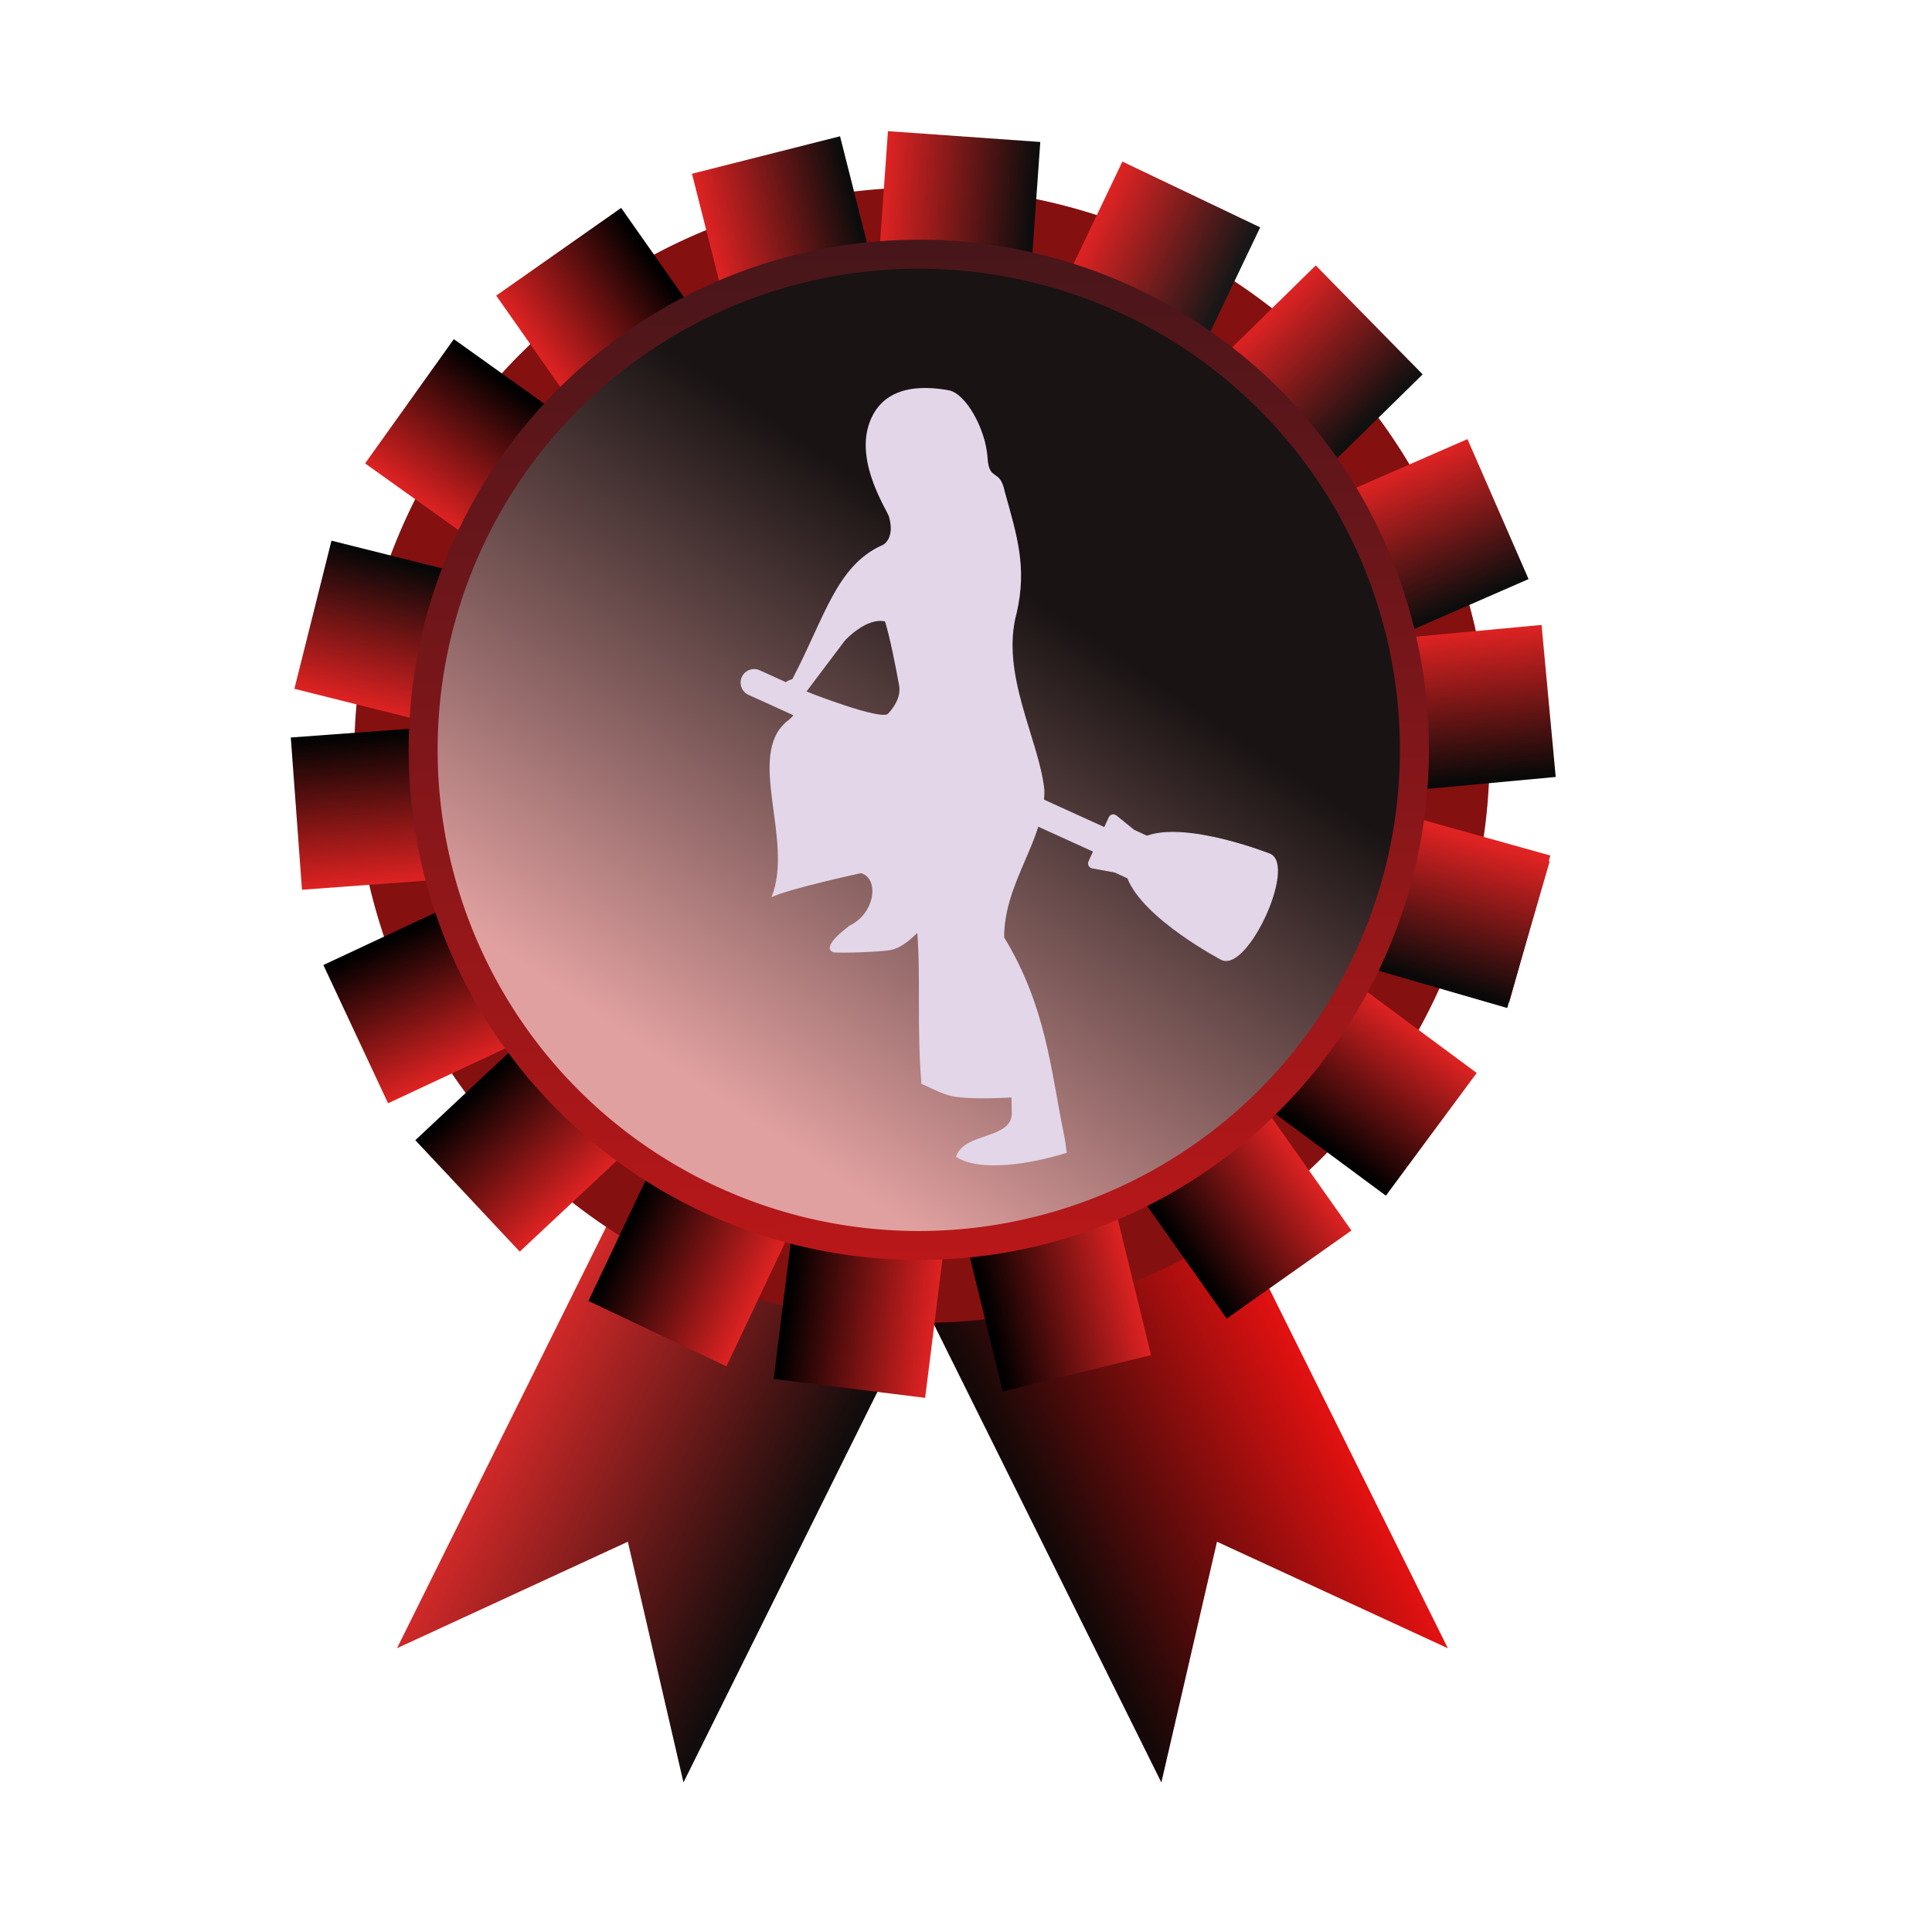 <?xml version="1.0" encoding="UTF-8" standalone="no"?>
<!-- Created with Inkscape (http://www.inkscape.org/) -->

<svg
   width="200mm"
   height="200mm"
   viewBox="0 0 200 200"
   version="1.1"
   id="svg14830"
   inkscape:version="1.2.2 (732a01da63, 2022-12-09)"
   sodipodi:docname="halloween2.svg"
   xml:space="preserve"
   inkscape:export-filename="halloween.png"
   inkscape:export-xdpi="96"
   inkscape:export-ydpi="96"
   xmlns:inkscape="http://www.inkscape.org/namespaces/inkscape"
   xmlns:sodipodi="http://sodipodi.sourceforge.net/DTD/sodipodi-0.dtd"
   xmlns:xlink="http://www.w3.org/1999/xlink"
   xmlns="http://www.w3.org/2000/svg"
   xmlns:svg="http://www.w3.org/2000/svg"
   xmlns:rdf="http://www.w3.org/1999/02/22-rdf-syntax-ns#"
   xmlns:cc="http://creativecommons.org/ns#"
   xmlns:dc="http://purl.org/dc/elements/1.1/"><title
     id="title9734">Hobby horse competitions</title><sodipodi:namedview
     id="namedview14832"
     pagecolor="#ffffff"
     bordercolor="#000000"
     borderopacity="0.25"
     inkscape:showpageshadow="2"
     inkscape:pageopacity="0.0"
     inkscape:pagecheckerboard="true"
     inkscape:deskcolor="#d1d1d1"
     inkscape:document-units="mm"
     showgrid="false"
     showguides="true"
     inkscape:zoom="2.2097881"
     inkscape:cx="349.35477"
     inkscape:cy="210.87995"
     inkscape:window-width="1920"
     inkscape:window-height="1017"
     inkscape:window-x="-8"
     inkscape:window-y="-8"
     inkscape:window-maximized="1"
     inkscape:current-layer="g33921" /><defs
     id="defs14827"><linearGradient
       id="linearGradient45920"
       y2="161.34"
       gradientUnits="userSpaceOnUse"
       x2="418.56"
       y1="161.34"
       x1="394.56"><stop
         id="stop45916"
         stop-color="#cf6161"
         offset="0"
         style="stop-color:#e42323;stop-opacity:1;" /><stop
         id="stop45918"
         stop-color="#b40000"
         offset="1"
         style="stop-color:#000000;stop-opacity:1;" /></linearGradient><linearGradient
       id="linearGradient45914"
       y2="161.34"
       gradientUnits="userSpaceOnUse"
       x2="418.56"
       y1="161.34"
       x1="394.56"><stop
         id="stop45910"
         stop-color="#cf6161"
         offset="0"
         style="stop-color:#e42323;stop-opacity:1;" /><stop
         id="stop45912"
         stop-color="#b40000"
         offset="1"
         style="stop-color:#000000;stop-opacity:1;" /></linearGradient><linearGradient
       id="linearGradient45908"
       y2="161.34"
       gradientUnits="userSpaceOnUse"
       x2="418.56"
       y1="161.34"
       x1="394.56"><stop
         id="stop45904"
         stop-color="#cf6161"
         offset="0"
         style="stop-color:#e42323;stop-opacity:1;" /><stop
         id="stop45906"
         stop-color="#b40000"
         offset="1"
         style="stop-color:#000000;stop-opacity:1;" /></linearGradient><linearGradient
       id="linearGradient45902"
       y2="161.34"
       gradientUnits="userSpaceOnUse"
       x2="418.56"
       y1="161.34"
       x1="394.56"><stop
         id="stop45898"
         stop-color="#cf6161"
         offset="0"
         style="stop-color:#e42323;stop-opacity:1;" /><stop
         id="stop45900"
         stop-color="#b40000"
         offset="1"
         style="stop-color:#000000;stop-opacity:1;" /></linearGradient><linearGradient
       id="linearGradient45896"
       y2="161.34"
       gradientUnits="userSpaceOnUse"
       x2="418.56"
       y1="161.34"
       x1="394.56"><stop
         id="stop45892"
         stop-color="#cf6161"
         offset="0"
         style="stop-color:#e42323;stop-opacity:1;" /><stop
         id="stop45894"
         stop-color="#b40000"
         offset="1"
         style="stop-color:#000000;stop-opacity:1;" /></linearGradient><linearGradient
       id="linearGradient45890"
       y2="161.34"
       gradientUnits="userSpaceOnUse"
       x2="418.56"
       y1="161.34"
       x1="394.56"><stop
         id="stop45886"
         stop-color="#cf6161"
         offset="0"
         style="stop-color:#e42323;stop-opacity:1;" /><stop
         id="stop45888"
         stop-color="#b40000"
         offset="1"
         style="stop-color:#030303;stop-opacity:1;" /></linearGradient><linearGradient
       id="linearGradient45884"
       y2="161.34"
       gradientUnits="userSpaceOnUse"
       x2="418.56"
       y1="161.34"
       x1="394.56"><stop
         id="stop45880"
         stop-color="#cf6161"
         offset="0"
         style="stop-color:#e42323;stop-opacity:1;" /><stop
         id="stop45882"
         stop-color="#b40000"
         offset="1"
         style="stop-color:#070707;stop-opacity:1;" /></linearGradient><linearGradient
       id="linearGradient45878"
       y2="161.34"
       gradientUnits="userSpaceOnUse"
       x2="418.56"
       y1="161.34"
       x1="394.56"><stop
         id="stop45874"
         stop-color="#cf6161"
         offset="0"
         style="stop-color:#e42323;stop-opacity:1;" /><stop
         id="stop45876"
         stop-color="#b40000"
         offset="1"
         style="stop-color:#000000;stop-opacity:1;" /></linearGradient><linearGradient
       id="linearGradient45872"
       y2="161.34"
       gradientUnits="userSpaceOnUse"
       x2="418.56"
       y1="161.34"
       x1="394.56"><stop
         id="stop45868"
         stop-color="#cf6161"
         offset="0"
         style="stop-color:#e42323;stop-opacity:1;" /><stop
         id="stop45870"
         stop-color="#b40000"
         offset="1"
         style="stop-color:#000000;stop-opacity:1;" /></linearGradient><linearGradient
       id="linearGradient45866"
       y2="161.34"
       gradientUnits="userSpaceOnUse"
       x2="418.56"
       y1="161.34"
       x1="394.56"><stop
         id="stop45862"
         stop-color="#cf6161"
         offset="0"
         style="stop-color:#e42323;stop-opacity:1;" /><stop
         id="stop45864"
         stop-color="#b40000"
         offset="1"
         style="stop-color:#0c0c0c;stop-opacity:1;" /></linearGradient><linearGradient
       id="linearGradient45860"
       y2="161.34"
       gradientUnits="userSpaceOnUse"
       x2="418.56"
       y1="161.34"
       x1="394.56"><stop
         id="stop45856"
         stop-color="#cf6161"
         offset="0"
         style="stop-color:#e42323;stop-opacity:1;" /><stop
         id="stop45858"
         stop-color="#b40000"
         offset="1"
         style="stop-color:#0d0d0d;stop-opacity:1;" /></linearGradient><linearGradient
       id="linearGradient45854"
       y2="161.34"
       gradientUnits="userSpaceOnUse"
       x2="418.56"
       y1="161.34"
       x1="394.56"><stop
         id="stop45850"
         stop-color="#cf6161"
         offset="0"
         style="stop-color:#e42323;stop-opacity:1;" /><stop
         id="stop45852"
         stop-color="#b40000"
         offset="1"
         style="stop-color:#171717;stop-opacity:1;" /></linearGradient><linearGradient
       id="linearGradient45848"
       y2="161.34"
       gradientUnits="userSpaceOnUse"
       x2="418.56"
       y1="161.34"
       x1="394.56"><stop
         id="stop45844"
         stop-color="#cf6161"
         offset="0"
         style="stop-color:#e42323;stop-opacity:1;" /><stop
         id="stop45846"
         stop-color="#b40000"
         offset="1"
         style="stop-color:#101010;stop-opacity:1;" /></linearGradient><linearGradient
       id="linearGradient45842"
       y2="161.34"
       gradientUnits="userSpaceOnUse"
       x2="418.56"
       y1="161.34"
       x1="394.56"><stop
         id="stop45838"
         stop-color="#cf6161"
         offset="0"
         style="stop-color:#e42323;stop-opacity:1;" /><stop
         id="stop45840"
         stop-color="#b40000"
         offset="1"
         style="stop-color:#0d0d0d;stop-opacity:1;" /></linearGradient><linearGradient
       id="linearGradient45836"
       y2="161.34"
       gradientUnits="userSpaceOnUse"
       x2="418.56"
       y1="161.34"
       x1="394.56"><stop
         id="stop45832"
         stop-color="#cf6161"
         offset="0"
         style="stop-color:#e42323;stop-opacity:1;" /><stop
         id="stop45834"
         stop-color="#b40000"
         offset="1"
         style="stop-color:#090909;stop-opacity:1;" /></linearGradient><linearGradient
       id="linearGradient45828"
       y2="161.34"
       gradientUnits="userSpaceOnUse"
       x2="418.56"
       y1="161.34"
       x1="394.56"><stop
         id="stop45824"
         stop-color="#cf6161"
         offset="0"
         style="stop-color:#e42323;stop-opacity:1;" /><stop
         id="stop45826"
         stop-color="#b40000"
         offset="1"
         style="stop-color:#000000;stop-opacity:1;" /></linearGradient><linearGradient
       id="linearGradient45822"
       y2="161.34"
       gradientUnits="userSpaceOnUse"
       x2="418.56"
       y1="161.34"
       x1="394.56"><stop
         id="stop45818"
         stop-color="#cf6161"
         offset="0"
         style="stop-color:#e42323;stop-opacity:1;" /><stop
         id="stop45820"
         stop-color="#b40000"
         offset="1"
         style="stop-color:#090909;stop-opacity:1;" /></linearGradient><linearGradient
       id="linearGradient45816"
       y2="161.34"
       gradientUnits="userSpaceOnUse"
       x2="418.56"
       y1="161.34"
       x1="394.56"><stop
         id="stop45812"
         stop-color="#cf6161"
         offset="0"
         style="stop-color:#e42323;stop-opacity:1;" /><stop
         id="stop45814"
         stop-color="#b40000"
         offset="1"
         style="stop-color:#000000;stop-opacity:1;" /></linearGradient><linearGradient
       id="linearGradient45810"
       y2="161.34"
       gradientUnits="userSpaceOnUse"
       x2="418.56"
       y1="161.34"
       x1="394.56"><stop
         id="stop45806"
         stop-color="#cf6161"
         offset="0"
         style="stop-color:#e81111;stop-opacity:1;" /><stop
         id="stop45808"
         stop-color="#b40000"
         offset="1"
         style="stop-color:#150808;stop-opacity:1;" /></linearGradient><linearGradient
       id="linearGradient45804"
       y2="161.34"
       gradientUnits="userSpaceOnUse"
       x2="418.56"
       y1="161.34"
       x1="394.56"><stop
         id="stop45800"
         stop-color="#cf6161"
         offset="0"
         style="stop-color:#d52929;stop-opacity:1;" /><stop
         id="stop45802"
         stop-color="#b40000"
         offset="1"
         style="stop-color:#130c0c;stop-opacity:1;" /></linearGradient><linearGradient
       inkscape:collect="always"
       id="linearGradient20640"><stop
         style="stop-color:#d81717;stop-opacity:1;"
         offset="0"
         id="stop20636" /><stop
         style="stop-color:#e9e0e0;stop-opacity:1;"
         offset="1"
         id="stop20638" /></linearGradient><linearGradient
       inkscape:collect="always"
       id="linearGradient20566"><stop
         style="stop-color:#e1a0a0;stop-opacity:1;"
         offset="0"
         id="stop20562" /><stop
         style="stop-color:#191313;stop-opacity:1;"
         offset="1"
         id="stop20564" /></linearGradient><linearGradient
       inkscape:collect="always"
       id="linearGradient19799"><stop
         style="stop-color:#24151b;stop-opacity:1;"
         offset="0"
         id="stop19795" /><stop
         style="stop-color:#ed1818;stop-opacity:1;"
         offset="1"
         id="stop19797" /></linearGradient><inkscape:path-effect
       effect="copy_rotate"
       starting_point="89.606,119.665"
       origin="82.017,119.545"
       id="path-effect19692"
       is_visible="false"
       lpeversion="1.2"
       lpesatellites=""
       method="normal"
       num_copies="18"
       starting_angle="-0.904"
       rotation_angle="20"
       gap="-0.01"
       copies_to_360="true"
       mirror_copies="false"
       split_items="false"
       link_styles="false" /><linearGradient
       id="fold"
       y2="161.34"
       gradientUnits="userSpaceOnUse"
       x2="418.56"
       y1="161.34"
       x1="394.56"><stop
         id="stop4428"
         stop-color="#cf6161"
         offset="0"
         style="stop-color:#e42323;stop-opacity:1;" /><stop
         id="stop4430"
         stop-color="#b40000"
         offset="1"
         style="stop-color:#7c1717;stop-opacity:1;" /></linearGradient><linearGradient
       inkscape:collect="always"
       xlink:href="#linearGradient45804"
       id="linearGradient19555"
       gradientUnits="userSpaceOnUse"
       gradientTransform="matrix(0.335,0,0,0.335,-73.871,64.441)"
       x1="451"
       y1="27.13"
       x2="475"
       y2="27.13" /><linearGradient
       inkscape:collect="always"
       xlink:href="#linearGradient45828"
       id="linearGradient19618"
       gradientUnits="userSpaceOnUse"
       gradientTransform="matrix(0.335,0,0,0.335,-73.871,64.441)"
       x1="451"
       y1="27.13"
       x2="475"
       y2="27.13" /><linearGradient
       inkscape:collect="always"
       xlink:href="#linearGradient45816"
       id="linearGradient19622"
       gradientUnits="userSpaceOnUse"
       gradientTransform="matrix(0.335,0,0,0.335,-73.871,64.441)"
       x1="451"
       y1="27.13"
       x2="475"
       y2="27.13" /><linearGradient
       inkscape:collect="always"
       xlink:href="#fold"
       id="linearGradient19626"
       gradientUnits="userSpaceOnUse"
       gradientTransform="matrix(0.335,0,0,0.335,-73.871,64.441)"
       x1="451"
       y1="27.13"
       x2="475"
       y2="27.13" /><linearGradient
       inkscape:collect="always"
       xlink:href="#linearGradient45848"
       id="linearGradient19702"
       gradientUnits="userSpaceOnUse"
       gradientTransform="matrix(0.335,0,0,0.335,-73.871,64.441)"
       x1="451"
       y1="27.13"
       x2="475"
       y2="27.13" /><linearGradient
       inkscape:collect="always"
       xlink:href="#linearGradient45842"
       id="linearGradient19704"
       gradientUnits="userSpaceOnUse"
       gradientTransform="matrix(0.335,0,0,0.335,-73.871,64.441)"
       x1="451"
       y1="27.13"
       x2="475"
       y2="27.13" /><linearGradient
       inkscape:collect="always"
       xlink:href="#linearGradient45836"
       id="linearGradient19706"
       gradientUnits="userSpaceOnUse"
       gradientTransform="matrix(0.335,0,0,0.335,-73.871,64.441)"
       x1="451"
       y1="27.13"
       x2="475"
       y2="27.13" /><linearGradient
       inkscape:collect="always"
       xlink:href="#linearGradient45822"
       id="linearGradient19708"
       gradientUnits="userSpaceOnUse"
       gradientTransform="matrix(0.335,0,0,0.335,-73.871,64.441)"
       x1="451"
       y1="27.13"
       x2="475"
       y2="27.13" /><linearGradient
       inkscape:collect="always"
       xlink:href="#linearGradient45872"
       id="linearGradient19718"
       gradientUnits="userSpaceOnUse"
       gradientTransform="matrix(0.335,0,0,0.335,-73.871,64.441)"
       x1="451"
       y1="27.13"
       x2="475"
       y2="27.13" /><linearGradient
       inkscape:collect="always"
       xlink:href="#linearGradient45866"
       id="linearGradient19720"
       gradientUnits="userSpaceOnUse"
       gradientTransform="matrix(0.335,0,0,0.335,-73.871,64.441)"
       x1="451"
       y1="27.13"
       x2="475"
       y2="27.13" /><linearGradient
       inkscape:collect="always"
       xlink:href="#linearGradient45860"
       id="linearGradient19722"
       gradientUnits="userSpaceOnUse"
       gradientTransform="matrix(0.335,0,0,0.335,-73.871,64.441)"
       x1="451"
       y1="27.13"
       x2="475"
       y2="27.13" /><linearGradient
       inkscape:collect="always"
       xlink:href="#linearGradient45854"
       id="linearGradient19724"
       gradientUnits="userSpaceOnUse"
       gradientTransform="matrix(0.335,0,0,0.335,-73.871,64.441)"
       x1="451"
       y1="27.13"
       x2="475"
       y2="27.13" /><linearGradient
       inkscape:collect="always"
       xlink:href="#linearGradient45896"
       id="linearGradient19740"
       gradientUnits="userSpaceOnUse"
       gradientTransform="matrix(0.335,0,0,0.335,-73.871,64.441)"
       x1="451"
       y1="27.13"
       x2="475"
       y2="27.13" /><linearGradient
       inkscape:collect="always"
       xlink:href="#linearGradient45890"
       id="linearGradient19742"
       gradientUnits="userSpaceOnUse"
       gradientTransform="matrix(0.335,0,0,0.335,-73.871,64.441)"
       x1="451"
       y1="27.13"
       x2="475"
       y2="27.13" /><linearGradient
       inkscape:collect="always"
       xlink:href="#linearGradient45884"
       id="linearGradient19744"
       gradientUnits="userSpaceOnUse"
       gradientTransform="matrix(0.335,0,0,0.335,-73.871,64.441)"
       x1="451"
       y1="27.13"
       x2="475"
       y2="27.13" /><linearGradient
       inkscape:collect="always"
       xlink:href="#linearGradient45878"
       id="linearGradient19746"
       gradientUnits="userSpaceOnUse"
       gradientTransform="matrix(0.335,0,0,0.335,-73.871,64.441)"
       x1="451"
       y1="27.13"
       x2="475"
       y2="27.13" /><linearGradient
       inkscape:collect="always"
       xlink:href="#linearGradient45914"
       id="linearGradient19758"
       gradientUnits="userSpaceOnUse"
       gradientTransform="matrix(0.335,0,0,0.335,-73.871,64.441)"
       x1="451"
       y1="27.13"
       x2="475"
       y2="27.13" /><linearGradient
       inkscape:collect="always"
       xlink:href="#linearGradient45908"
       id="linearGradient19760"
       gradientUnits="userSpaceOnUse"
       gradientTransform="matrix(0.335,0,0,0.335,-73.871,64.441)"
       x1="451"
       y1="27.13"
       x2="475"
       y2="27.13" /><linearGradient
       inkscape:collect="always"
       xlink:href="#linearGradient45902"
       id="linearGradient19762"
       gradientUnits="userSpaceOnUse"
       gradientTransform="matrix(0.335,0,0,0.335,-73.871,64.441)"
       x1="451"
       y1="27.13"
       x2="475"
       y2="27.13" /><linearGradient
       inkscape:collect="always"
       xlink:href="#linearGradient19799"
       id="linearGradient19801"
       x1="81.133"
       y1="65.051"
       x2="82.745"
       y2="184.599"
       gradientUnits="userSpaceOnUse"
       gradientTransform="matrix(1.538,0,0,1.538,-14.584,-52.402)" /><linearGradient
       inkscape:collect="always"
       xlink:href="#linearGradient20640"
       id="linearGradient20642"
       x1="82.929"
       y1="153.062"
       x2="83.05"
       y2="86.357"
       gradientUnits="userSpaceOnUse"
       gradientTransform="matrix(1.523,0,0,1.523,-12.952,-50.175)" /><linearGradient
       inkscape:collect="always"
       xlink:href="#linearGradient20566"
       id="linearGradient24301"
       gradientUnits="userSpaceOnUse"
       x1="82.929"
       y1="153.062"
       x2="105.533"
       y2="119.812"
       gradientTransform="matrix(1.523,0,0,1.523,-12.952,-50.175)" /><linearGradient
       inkscape:collect="always"
       xlink:href="#linearGradient45810"
       id="linearGradient28145"
       gradientUnits="userSpaceOnUse"
       gradientTransform="matrix(0.335,0,0,0.335,-73.871,64.441)"
       x1="451"
       y1="27.13"
       x2="475"
       y2="27.13" /><linearGradient
       inkscape:collect="always"
       xlink:href="#linearGradient45920"
       id="linearGradient45830"
       gradientUnits="userSpaceOnUse"
       gradientTransform="matrix(0.335,0,0,0.335,-73.871,64.441)"
       x1="451"
       y1="27.13"
       x2="475"
       y2="27.13" /></defs><g
     inkscape:label="Layer 1"
     inkscape:groupmode="layer"
     id="layer1"
     transform="translate(-16.622,-54.111)"><g
       id="g33921"><path
         id="rect28140"
         style="fill:url(#linearGradient19555);stroke-width:0.09"
         class="UnoptimicedTransforms"
         transform="matrix(3.684,1.726,-2.661,5.359,-10.336,-346.115)"
         d="m 77.407,65.491 h 8.05 v 16.1 l -3.993,-3.364 -4.057,3.364 z"
         sodipodi:nodetypes="cccccc"
         inkscape:label="rib" /><path
         id="path28143"
         style="fill:url(#linearGradient28145);stroke-width:0.09"
         class="UnoptimicedTransforms"
         transform="matrix(-3.684,1.726,2.661,5.359,234.556,-346.115)"
         d="m 77.407,65.491 h 8.05 v 16.1 l -3.993,-3.364 -4.057,3.364 z"
         sodipodi:nodetypes="cccccc"
         inkscape:label="rib2" /><path
         id="path26166"
         style="fill:none;fill-opacity:1;stroke:#851010;stroke-width:20;stroke-linecap:round;stroke-dasharray:none;stroke-opacity:1;paint-order:markers fill stroke"
         d="m 147.097,98.367 a 48.765,48.765 0 0 1 -1.118,68.953 48.765,48.765 0 0 1 -68.953,-1.113 48.765,48.765 0 0 1 1.108,-68.953 48.765,48.765 0 0 1 68.953,1.102"
         inkscape:transform-center-x="-1.2377022"
         inkscape:transform-center-y="-1.338992" /><path
         id="rect19628"
         style="fill:none;stroke:#5d1681;stroke-width:0.4;stroke-linecap:round;paint-order:markers fill stroke"
         d="m 80.462,82.314 h 3.324 v 3.324 h -3.324 z"
         inkscape:transform-center-x="-0.17959867"
         inkscape:transform-center-y="-35.620403"
         inkscape:path-effect="#path-effect19692"
         inkscape:original-d="m 80.461617,82.314308 h 3.324208 v 3.324208 h -3.324208 z"
         class="UnoptimicedTransforms"
         transform="translate(30.14,13.546)" /><rect
         id="rect19539"
         style="fill:url(#linearGradient45830);stroke-width:0.226;fill-opacity:1"
         transform="matrix(-1.907,0.467,-0.467,-1.907,313.979,283.137)"
         height="16.1"
         width="8.05"
         y="65.491"
         x="77.407"
         class="UnoptimicedTransforms"
         inkscape:transform-center-x="-12.112138"
         inkscape:transform-center-y="47.756316" /><rect
         id="rect19614"
         style="fill:url(#linearGradient19618);stroke-width:0.226;fill-opacity:1.0"
         transform="matrix(-1.604,1.133,-1.133,-1.604,354.885,198.837)"
         height="16.1"
         width="8.05"
         y="65.491"
         x="77.407"
         class="UnoptimicedTransforms"
         inkscape:transform-center-x="-28.758136"
         inkscape:transform-center-y="40.004247" /><rect
         id="rect19620"
         style="fill:url(#linearGradient19622);stroke-width:0.226"
         transform="matrix(-1.168,1.578,-1.578,-1.168,363.247,119.528)"
         height="16.1"
         width="8.05"
         y="65.491"
         x="77.407"
         class="UnoptimicedTransforms"
         inkscape:transform-center-x="-39.840439"
         inkscape:transform-center-y="28.984621" /><rect
         id="rect19624"
         style="fill:url(#linearGradient19626);stroke-width:0.226"
         transform="matrix(-0.529,1.891,-1.891,-0.529,341.901,30.944)"
         height="16.1"
         width="8.05"
         y="65.491"
         x="77.407"
         class="UnoptimicedTransforms"
         inkscape:transform-center-x="-47.554854"
         inkscape:transform-center-y="12.880335" /><rect
         id="rect19694"
         style="fill:url(#linearGradient19708);stroke-width:0.226"
         transform="matrix(-0.546,1.886,-1.886,-0.546,342.825,33.047)"
         height="16.1"
         width="8.05"
         y="65.491"
         x="77.407"
         class="UnoptimicedTransforms"
         inkscape:transform-center-x="-47.435238"
         inkscape:transform-center-y="13.314202" /><rect
         id="rect19696"
         style="fill:url(#linearGradient19706);stroke-width:0.226;fill-opacity:1.0"
         transform="matrix(0.182,1.955,-1.955,0.182,290.151,-44.446)"
         height="16.1"
         width="8.05"
         y="65.491"
         x="77.407"
         class="UnoptimicedTransforms"
         inkscape:transform-center-x="-49.015999"
         inkscape:transform-center-y="-4.9801977" /><rect
         id="rect19698"
         style="fill:url(#linearGradient19704);stroke-width:0.226;fill-opacity:1.0"
         transform="matrix(0.786,1.8,-1.8,0.786,225.574,-91.241)"
         height="16.1"
         width="8.05"
         y="65.491"
         x="77.407"
         class="UnoptimicedTransforms"
         inkscape:transform-center-x="-44.990124"
         inkscape:transform-center-y="-20.081252" /><rect
         id="rect19700"
         style="fill:url(#linearGradient19702);stroke-width:0.226;fill-opacity:1.0"
         transform="matrix(1.375,1.401,-1.401,1.375,138.145,-116.91)"
         height="16.1"
         width="8.05"
         y="65.491"
         x="77.407"
         class="UnoptimicedTransforms"
         inkscape:transform-center-x="-34.877481"
         inkscape:transform-center-y="-34.798412" /><rect
         id="rect19710"
         style="fill:url(#linearGradient19724);stroke-width:0.226;fill-opacity:1.0"
         transform="matrix(1.772,0.846,-0.846,1.772,51.052,-110.699)"
         height="16.1"
         width="8.05"
         y="65.491"
         x="77.407"
         class="UnoptimicedTransforms"
         inkscape:transform-center-x="-20.872111"
         inkscape:transform-center-y="-44.628744" /><rect
         id="rect19712"
         style="fill:url(#linearGradient19722);stroke-width:0.226;fill-opacity:1.0"
         transform="matrix(1.959,0.139,-0.139,1.959,-33.994,-71.368)"
         height="16.1"
         width="8.05"
         y="65.491"
         x="77.407"
         class="UnoptimicedTransforms"
         inkscape:transform-center-x="-3.0804566"
         inkscape:transform-center-y="-49.171955" /><rect
         id="rect19714"
         style="fill:url(#linearGradient19720);stroke-width:0.226;fill-opacity:1.0"
         transform="matrix(1.904,-0.482,0.482,1.904,-90.694,-15.288)"
         height="16.1"
         width="8.05"
         y="65.491"
         x="77.407"
         class="UnoptimicedTransforms"
         inkscape:transform-center-x="12.474994"
         inkscape:transform-center-y="-47.662798" /><rect
         id="rect19716"
         style="fill:url(#linearGradient19718);stroke-width:0.226;fill-opacity:1.0"
         transform="matrix(1.607,-1.128,1.128,1.607,-130.278,66.784)"
         height="16.1"
         width="8.05"
         y="65.491"
         x="77.407"
         class="UnoptimicedTransforms"
         inkscape:transform-center-x="28.644372"
         inkscape:transform-center-y="-40.085763" /><rect
         id="rect19732"
         style="fill:url(#linearGradient19746);stroke-width:0.226;fill-opacity:1.0"
         transform="matrix(1.141,-1.598,1.598,1.141,-138.559,151.055)"
         height="16.1"
         width="8.05"
         y="65.491"
         x="77.407"
         class="UnoptimicedTransforms"
         inkscape:transform-center-x="40.328105"
         inkscape:transform-center-y="-28.30218" /><rect
         id="rect19734"
         style="fill:url(#linearGradient19744);stroke-width:0.226;fill-opacity:1.0"
         transform="matrix(0.477,-1.905,1.905,0.477,-114.587,241.637)"
         height="16.1"
         width="8.05"
         y="65.491"
         x="77.407"
         class="UnoptimicedTransforms"
         inkscape:transform-center-x="47.890734"
         inkscape:transform-center-y="-11.569271" /><rect
         id="rect19736"
         style="fill:url(#linearGradient19742);stroke-width:0.226;fill-opacity:1.0"
         transform="matrix(-0.144,-1.958,1.958,-0.144,-69.201,307.211)"
         height="16.1"
         width="8.05"
         y="65.491"
         x="77.407"
         class="UnoptimicedTransforms"
         inkscape:transform-center-x="49.1047"
         inkscape:transform-center-y="4.0119881" /><rect
         id="rect19738"
         style="fill:url(#linearGradient19740);stroke-width:0.226;fill-opacity:1.0"
         transform="matrix(-0.832,-1.778,1.778,-0.832,4.754,360.44)"
         height="16.1"
         width="8.05"
         y="65.491"
         x="77.407"
         class="UnoptimicedTransforms"
         inkscape:transform-center-x="44.449483"
         inkscape:transform-center-y="21.251172" /><rect
         id="rect19748"
         style="fill:url(#linearGradient19762);stroke-width:0.226;fill-opacity:1.0"
         transform="matrix(-1.343,-1.433,1.433,-1.343,80.534,382.558)"
         height="16.1"
         width="8.05"
         y="65.491"
         x="77.407"
         class="UnoptimicedTransforms"
         inkscape:transform-center-x="35.66803"
         inkscape:transform-center-y="33.987654" /><rect
         id="rect19750"
         style="fill:url(#linearGradient19760);stroke-width:0.226;fill-opacity:1.0"
         transform="matrix(-1.774,-0.841,0.841,-1.774,174.06,376.835)"
         height="16.1"
         width="8.05"
         y="65.491"
         x="77.407"
         class="UnoptimicedTransforms"
         inkscape:transform-center-x="20.745262"
         inkscape:transform-center-y="44.687862" /><rect
         id="rect19752"
         style="fill:url(#linearGradient19758);stroke-width:0.226;fill-opacity:1.0"
         transform="matrix(-1.948,-0.243,0.243,-1.948,247.268,345.204)"
         height="16.1"
         width="8.05"
         y="65.491"
         x="77.407"
         class="UnoptimicedTransforms"
         inkscape:transform-center-x="5.7054681"
         inkscape:transform-center-y="48.936849" /><path
         id="path20634"
         style="fill:url(#linearGradient24301);fill-opacity:1;stroke:url(#linearGradient20642);stroke-width:0;stroke-linecap:round;stroke-dasharray:none;paint-order:markers fill stroke"
         d="m 148.588,96.781 a 50.792,50.792 0 0 1 -1.164,71.818 50.792,50.792 0 0 1 -71.818,-1.159 50.792,50.792 0 0 1 1.154,-71.818 50.792,50.792 0 0 1 71.818,1.148"
         inkscape:transform-center-x="-0.94747688"
         inkscape:transform-center-y="-1.0250293"
         inkscape:label="cir1" /><path
         id="path15003"
         style="fill:none;fill-opacity:1;stroke:url(#linearGradient19801);stroke-width:3;stroke-linecap:round;stroke-dasharray:none;paint-order:markers fill stroke"
         d="m 148.599,96.05 a 51.309,51.309 0 0 1 -1.176,72.549 51.309,51.309 0 0 1 -72.549,-1.171 51.309,51.309 0 0 1 1.165,-72.549 51.309,51.309 0 0 1 72.55,1.16"
         inkscape:transform-center-x="-0.95712254"
         inkscape:transform-center-y="-1.0354684"
         inkscape:label="circ2" /><path
         style="fill:#e2d6e8;fill-opacity:1;stroke:none;stroke-width:0.315;stroke-linecap:round;stroke-linejoin:round;stroke-dasharray:none;stroke-opacity:1;paint-order:markers fill stroke"
         d="m 115.592,173.862 c 0.795,-2.532 5.672,-1.787 5.77,-4.434 l -0.036,-1.709 c 0,0 -4.143,0.275 -6.154,-0.133 -1.112,-0.226 -2.547,-1.058 -3.163,-1.26 -0.492,-5.934 -0.061,-10.87 -0.429,-15.634 -0.851,0.818 -1.785,1.597 -2.8,1.778 -1.014,0.176 -5.159,0.334 -5.89,0.224 -1.294,-0.536 1.158,-2.342 1.677,-2.763 2.664,-1.267 3.096,-4.866 1.19,-5.433 0,0 -7.61,1.648 -9.269,2.497 2.375,-5.915 -2.732,-14.71 1.65,-18.257 2.864,-2.091 -2.251,-3.516 0.51,-4.323 3.335,-6.366 4.562,-11.749 9.303,-13.867 0.092,0 1.358,-0.687 0.694,-2.96 -0.191,-0.652 -3.359,-5.367 -2.116,-9.409 1.269,-4.128 5.342,-4.218 8.32,-3.661 1.752,0.328 3.816,3.998 4.005,6.985 0.159,2.52 1.255,1.008 1.775,3.471 1.271,4.601 2.334,7.833 1.24,12.59 -1.727,6.291 2.298,13.066 2.864,18.281 0.128,5.181 -4.168,9.542 -4.16,15.305 4.338,7.145 4.822,13.706 6.135,20.132 0.152,0.715 0.256,1.436 0.345,2.161 -3.592,1.147 -9.024,2.049 -11.46,0.418 z m -15.487,-48.16 c 0,0 7.747,3.045 8.448,2.288 0.701,-0.756 1.349,-1.799 1.141,-2.943 -0.416,-2.288 -0.957,-4.981 -1.455,-6.604 -1.95,-0.444 -4.152,1.973 -4.152,1.973 z"
         id="path52822"
         sodipodi:nodetypes="cccaccccccccccsssscccccccccssccc"
         inkscape:label="hobbyhorse" /><g
         style="fill:#e2d6e8;fill-opacity:1;stroke:#e2d6e8;stroke-opacity:1"
         id="g47905"
         transform="matrix(0.039,-0.085,0.085,0.039,98.813,150.551)"><path
           d="m 258.936,311.032 0,-15.751 6.277,-24.625 c 0,0 0.581,-2.254 -0.7,-4.03 -0.939,-1.302 -2.42,-2.205 -4.145,-2.205 h -12.441 l -1.324,-419.472 c -0.025,-7.966 -6.48,-14.446 -14.444,-14.446 -7.966,0 -14.471,6.481 -14.446,14.446 l 1.324,419.473 -12.441,0 c -1.544,0 -3.001,0.713 -3.948,1.932 -0.947,1.219 -1.278,2.807 -0.897,4.303 l 6.277,24.625 v 15.751 c -33.702,34.953 -38.748,132.131 -38.748,132.224 0,16.287 33.281,23.705 64.204,23.705 30.922,0 64.202,-7.418 64.202,-23.705 -0.002,-0.093 -5.205,-98.214 -38.75,-132.225 z"
           id="path47897"
           style="fill:#e2d6e8;fill-opacity:1;stroke:#e2d6e8;stroke-opacity:1"
           sodipodi:nodetypes="cccsscssscsscccsscc" /></g></g></g></svg>
